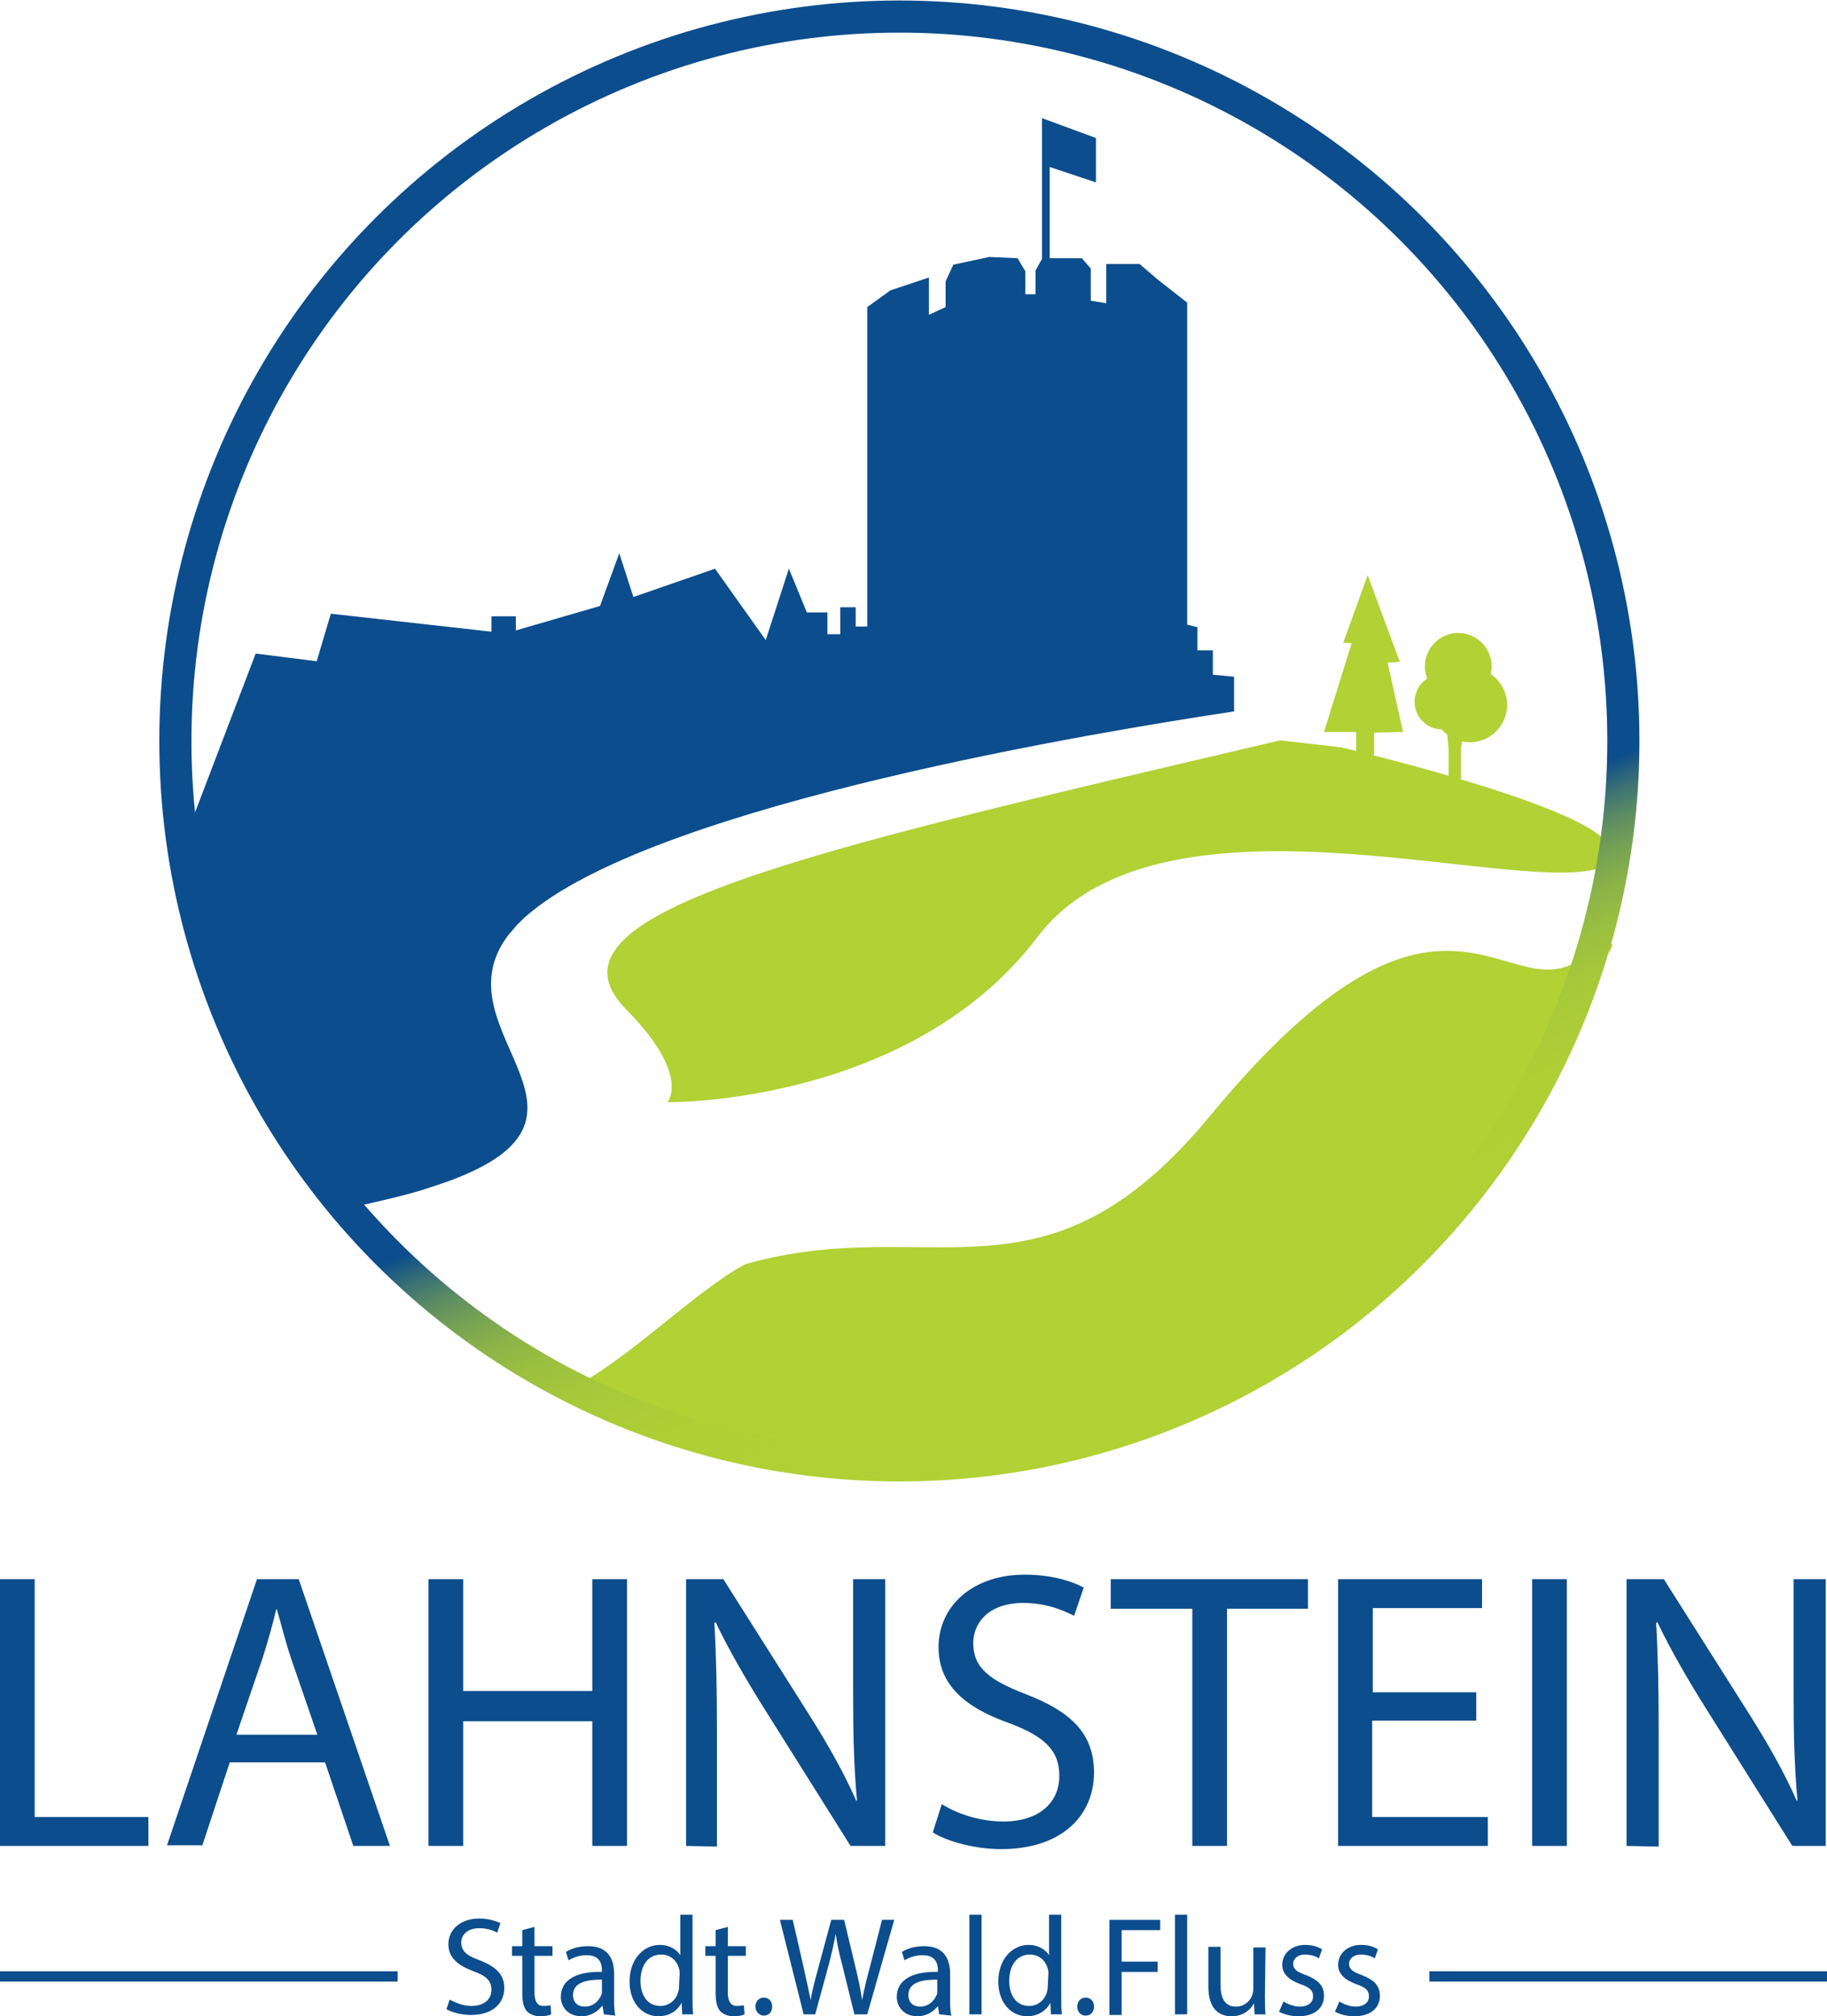 <?xml version="1.0" encoding="utf-8" standalone="no"?><!-- Generator: Adobe Illustrator 27.8.1, SVG Export Plug-In . SVG Version: 6.00 Build 0)  --><svg xmlns="http://www.w3.org/2000/svg" xmlns:xlink="http://www.w3.org/1999/xlink" height="193" id="Layer_1" style="enable-background:new 0 0 284.4 313.5;" version="1.1" viewBox="0 0 284.4 313.5" width="175" x="0px" xml:space="preserve" y="0px">
<style type="text/css">
	.st0{fill:#B1D135;}
	.st1{fill:#0C4D8D;}
	.st2{fill:none;stroke:url(#SVGID_1_);stroke-width:5;stroke-miterlimit:10;}
</style>
<path class="st0" d="M245.8,149.3c11.7-7.7-0.1,4.2-0.1,4.2l-0.9,1.9c-2.1,8-12.5,26.8-27.2,41.4c-18.6,14.2-28.2,20.5-28.2,20.5  l-42.8,11.6c0,0-48.1-7-58.2-12.7c9.1-4.4,19.6-15.3,27.6-19.6c28.9-8.2,46.4,8.3,72.3-23C224.5,129.7,234.1,157,245.8,149.3  L245.8,149.3z"/>
<path class="st0" d="M250.7,134.2c3-2.1-4.2,11-7.3,18.8l2.3-3.7l3.2-1.7c0,0,6.8-10.8,0.9-17c-5.9-6.2-41-14.4-41-14.4l-9.5-1.1  c-74.7,17.5-116.6,26.9-101.8,41.9c10.1,10.2,6.4,14.4,6.4,14.4s37.7,0.5,57.6-25.7S240.6,141.2,250.7,134.2L250.7,134.2z"/>
<path class="st1" d="M192.1,105.2v5.4c-20.6,3.1-88.4,14.2-109.3,31.1c-0.6,0.5-1.1,0.9-1.6,1.4c-0.2,0.2-0.5,0.5-0.7,0.7  c-0.2,0.2-0.4,0.5-0.6,0.7c-0.2,0.2-0.3,0.4-0.5,0.6c-0.1,0.1-0.1,0.1-0.2,0.2c-11.9,15.4,20.6,29.1-12.4,39.4  c-0.3,0.1-0.6,0.2-0.9,0.3c-2.9,0.9-6.4,1.7-10.4,2.6c-0.4,0.1-0.8,0.2-1.2,0.2c-6.3-7.9-12.6-16.5-16.7-25.5  c-7.3-16.2-8.8-31.9-8.8-31.9l11-28.8l9.5,1.2l2.2-7.4l25,2.8v-2.4h3.8V98l13.1-3.8l3-8.2l2.2,6.8l12.7-4.4l7.9,11.1l3.6-11.1  l2.8,6.8h3.2v3.4h2v-4.2h2.4v3h1.8V47.7l3.6-2.6l6-2v5.8l2.6-1.2v-4l1.2-2.6l5.6-1.2l4.4,0.2l1.2,2v3.6h1.6V42l1-1.8V18.3l8.4,3.1  v6.9l-7.2-2.4v14.2h5l1.4,1.6v5l2.4,0.4v-6.1h5.2l2.8,2.4l4.6,3.6v50.1l1.6,0.4v3.6h2.4v3.8L192.1,105.2L192.1,105.2z"/>
<path class="st1" d="M0,245.6h5.4v37h17.7v4.5H0L0,245.6L0,245.6z"/>
<path class="st1" d="M35.8,274l-4.3,13h-5.5L40,245.6h6.5l14.2,41.5h-5.7l-4.4-13H35.8L35.8,274z M49.4,269.8l-4.1-11.9  c-0.9-2.7-1.5-5.2-2.2-7.6H43c-0.6,2.5-1.3,5-2.1,7.5l-4.1,12L49.4,269.8L49.4,269.8z"/>
<path class="st1" d="M72.1,245.6V263h20.1v-17.4h5.4v41.5h-5.4v-19.4H72.1v19.4h-5.4v-41.5L72.1,245.6L72.1,245.6z"/>
<path class="st1" d="M106.8,287.1v-41.5h5.8l13.3,21c3.1,4.9,5.5,9.2,7.4,13.5l0.1-0.1c-0.5-5.5-0.6-10.6-0.6-17v-17.4h5v41.5h-5.4  l-13.2-21c-2.9-4.6-5.7-9.4-7.8-13.8l-0.2,0.1c0.3,5.2,0.4,10.2,0.4,17.1v17.7L106.8,287.1L106.8,287.1z"/>
<path class="st1" d="M146.6,280.6c2.4,1.5,5.9,2.7,9.6,2.7c5.5,0,8.7-2.9,8.7-7.1c0-3.9-2.2-6.1-7.8-8.2c-6.8-2.4-11-5.9-11-11.8  c0-6.5,5.4-11.3,13.4-11.3c4.2,0,7.3,1,9.2,2l-1.5,4.4c-1.4-0.7-4.1-2-7.9-2c-5.7,0-7.8,3.4-7.8,6.2c0,3.9,2.5,5.8,8.2,8  c7,2.7,10.6,6.1,10.6,12.2c0,6.4-4.7,11.9-14.5,11.9c-4,0-8.4-1.2-10.6-2.6L146.6,280.6L146.6,280.6z"/>
<path class="st1" d="M185.5,250.2h-12.6v-4.6h30.7v4.6H191v36.9h-5.4V250.2z"/>
<path class="st1" d="M229.7,267.6h-16.1v15h18v4.5h-23.3v-41.5h22.4v4.5h-17v13.1h16.1V267.6L229.7,267.6z"/>
<path class="st1" d="M243.9,245.6v41.5h-5.4v-41.5H243.9z"/>
<path class="st1" d="M253.2,287.1v-41.5h5.8l13.3,21c3.1,4.9,5.5,9.2,7.4,13.5l0.1-0.1c-0.5-5.5-0.6-10.6-0.6-17v-17.4h5v41.5H279  l-13.2-21c-2.9-4.6-5.7-9.4-7.8-13.8l-0.2,0.1c0.3,5.2,0.4,10.2,0.4,17.1v17.7L253.2,287.1L253.2,287.1z"/>
<path class="st1" d="M70,311c0.9,0.5,2.1,1,3.4,1c1.9,0,3.1-1,3.1-2.5c0-1.4-0.8-2.2-2.8-2.9c-2.4-0.9-3.9-2.1-3.9-4.2  c0-2.3,1.9-4,4.8-4c1.5,0,2.6,0.4,3.3,0.7l-0.5,1.5c-0.5-0.3-1.5-0.7-2.8-0.7c-2,0-2.8,1.2-2.8,2.2c0,1.4,0.9,2.1,2.9,2.8  c2.5,1,3.8,2.2,3.8,4.3c0,2.3-1.7,4.2-5.2,4.2c-1.4,0-3-0.4-3.8-0.9L70,311L70,311z"/>
<path class="st1" d="M83.2,299.7v3h2.8v1.5h-2.8v5.7c0,1.3,0.4,2.1,1.4,2.1c0.5,0,0.9-0.1,1.1-0.1l0.1,1.4c-0.4,0.2-1,0.3-1.7,0.3  c-0.9,0-1.6-0.3-2.1-0.8c-0.5-0.6-0.7-1.5-0.7-2.8v-5.8h-1.6v-1.5h1.6v-2.5L83.2,299.7L83.2,299.7z"/>
<path class="st1" d="M94,313.3l-0.2-1.3h-0.1c-0.6,0.8-1.7,1.6-3.2,1.6c-2.1,0-3.2-1.5-3.2-3c0-2.6,2.3-4,6.4-3.9v-0.2  c0-0.9-0.2-2.4-2.4-2.4c-1,0-2,0.3-2.8,0.8l-0.4-1.3c0.9-0.6,2.1-0.9,3.5-0.9c3.2,0,4,2.2,4,4.3v4c0,0.9,0,1.8,0.2,2.5L94,313.3  L94,313.3z M93.7,307.9c-2.1,0-4.5,0.3-4.5,2.4c0,1.2,0.8,1.8,1.8,1.8c1.4,0,2.2-0.9,2.6-1.8c0.1-0.2,0.1-0.4,0.1-0.6L93.7,307.9  L93.7,307.9z"/>
<path class="st1" d="M107.8,297.8v12.8c0,0.9,0,2,0.1,2.7h-1.7l-0.1-1.8h0c-0.6,1.2-1.9,2.1-3.6,2.1c-2.6,0-4.5-2.2-4.5-5.4  c0-3.5,2.2-5.7,4.7-5.7c1.6,0,2.7,0.8,3.2,1.6h0v-6.3L107.8,297.8L107.8,297.8z M105.8,307c0-0.2,0-0.6-0.1-0.8  c-0.3-1.2-1.3-2.2-2.8-2.2c-2,0-3.2,1.7-3.2,4.1c0,2.1,1,3.9,3.1,3.9c1.3,0,2.5-0.9,2.8-2.3c0.1-0.3,0.1-0.5,0.1-0.8L105.8,307  L105.8,307z"/>
<path class="st1" d="M113.3,299.7v3h2.8v1.5h-2.8v5.7c0,1.3,0.4,2.1,1.4,2.1c0.5,0,0.9-0.1,1.1-0.1l0.1,1.4c-0.4,0.2-1,0.3-1.7,0.3  c-0.9,0-1.6-0.3-2.1-0.8c-0.5-0.6-0.7-1.5-0.7-2.8v-5.8h-1.6v-1.5h1.6v-2.5L113.3,299.7L113.3,299.7z"/>
<path class="st1" d="M117.6,312.1c0-0.8,0.5-1.4,1.3-1.4s1.3,0.6,1.3,1.4c0,0.8-0.5,1.4-1.3,1.4  C118.2,313.5,117.6,312.9,117.6,312.1z"/>
<path class="st1" d="M125.1,313.3l-3.7-14.7h2l1.7,7.4c0.4,1.8,0.8,3.7,1.1,5.1h0c0.2-1.5,0.7-3.2,1.2-5.1l2-7.4h2l1.8,7.5  c0.4,1.7,0.8,3.5,1,5h0c0.3-1.6,0.7-3.3,1.2-5.1l1.9-7.4h1.9l-4.2,14.7h-2l-1.9-7.7c-0.5-1.9-0.8-3.3-1-4.8h0  c-0.3,1.5-0.6,2.9-1.1,4.8l-2.1,7.7L125.1,313.3L125.1,313.3z"/>
<path class="st1" d="M146.2,313.3l-0.2-1.3H146c-0.6,0.8-1.7,1.6-3.2,1.6c-2.1,0-3.2-1.5-3.2-3c0-2.6,2.3-4,6.4-3.9v-0.2  c0-0.9-0.2-2.4-2.4-2.4c-1,0-2,0.3-2.8,0.8l-0.4-1.3c0.9-0.6,2.1-0.9,3.5-0.9c3.2,0,4,2.2,4,4.3v4c0,0.9,0,1.8,0.2,2.5L146.2,313.3  L146.2,313.3z M145.9,307.9c-2.1,0-4.5,0.3-4.5,2.4c0,1.2,0.8,1.8,1.8,1.8c1.4,0,2.2-0.9,2.6-1.8c0.1-0.2,0.1-0.4,0.1-0.6  L145.9,307.9L145.9,307.9z"/>
<path class="st1" d="M150.9,297.8h1.9v15.5h-1.9V297.8z"/>
<path class="st1" d="M165.2,297.8v12.8c0,0.9,0,2,0.1,2.7h-1.7l-0.1-1.8h0c-0.6,1.2-1.9,2.1-3.6,2.1c-2.6,0-4.5-2.2-4.5-5.4  c0-3.5,2.2-5.7,4.7-5.7c1.6,0,2.7,0.8,3.2,1.6h0v-6.3L165.2,297.8L165.2,297.8z M163.2,307c0-0.2,0-0.6-0.1-0.8  c-0.3-1.2-1.3-2.2-2.8-2.2c-2,0-3.2,1.7-3.2,4.1c0,2.1,1,3.9,3.1,3.9c1.3,0,2.5-0.9,2.8-2.3c0.1-0.3,0.1-0.5,0.1-0.8L163.2,307  L163.2,307z"/>
<path class="st1" d="M167.7,312.1c0-0.8,0.5-1.4,1.3-1.4s1.3,0.6,1.3,1.4c0,0.8-0.5,1.4-1.3,1.4  C168.2,313.5,167.7,312.9,167.7,312.1z"/>
<path class="st1" d="M172.7,298.6h7.9v1.6h-6v4.9h5.6v1.6h-5.6v6.7h-1.9L172.7,298.6L172.7,298.6z"/>
<path class="st1" d="M182.9,297.8h1.9v15.5h-1.9V297.8z"/>
<path class="st1" d="M196.9,310.4c0,1.1,0,2.1,0.1,2.9h-1.7l-0.1-1.7h0c-0.5,0.9-1.6,2-3.5,2c-1.7,0-3.6-0.9-3.6-4.6v-6.2h1.9v5.9  c0,2,0.6,3.4,2.4,3.4c1.3,0,2.2-0.9,2.5-1.7c0.1-0.3,0.2-0.6,0.2-1v-6.5h1.9L196.9,310.4L196.9,310.4z"/>
<path class="st1" d="M199.8,311.3c0.6,0.4,1.6,0.8,2.5,0.8c1.4,0,2.1-0.7,2.1-1.6c0-0.9-0.5-1.4-2-1.9c-1.9-0.7-2.8-1.7-2.8-3  c0-1.7,1.4-3.1,3.6-3.1c1.1,0,2,0.3,2.6,0.7l-0.5,1.4c-0.4-0.3-1.2-0.6-2.2-0.6c-1.1,0-1.8,0.7-1.8,1.4c0,0.9,0.6,1.3,2,1.8  c1.8,0.7,2.8,1.6,2.8,3.2c0,1.9-1.4,3.2-4,3.2c-1.2,0-2.2-0.3-3-0.7L199.8,311.3L199.8,311.3z"/>
<path class="st1" d="M208.5,311.3c0.6,0.4,1.6,0.8,2.5,0.8c1.4,0,2.1-0.7,2.1-1.6c0-0.9-0.5-1.4-2-1.9c-1.9-0.7-2.8-1.7-2.8-3  c0-1.7,1.4-3.1,3.6-3.1c1.1,0,2,0.3,2.6,0.7l-0.5,1.4c-0.4-0.3-1.2-0.6-2.2-0.6c-1.1,0-1.8,0.7-1.8,1.4c0,0.9,0.6,1.3,2,1.8  c1.8,0.7,2.8,1.6,2.8,3.2c0,1.9-1.4,3.2-4,3.2c-1.2,0-2.2-0.3-3-0.7L208.5,311.3L208.5,311.3z"/>
<rect class="st1" height="1.6" width="61.9" x="222.5" y="306.6"/>
<rect class="st1" height="1.6" width="61.9" x="0" y="306.6"/>
<linearGradient gradientTransform="matrix(0.38 0.925 0.925 -0.38 -464.894 379.053)" gradientUnits="userSpaceOnUse" id="SVGID_1_" x1="-129.395" x2="100.99" y1="659.783" y2="659.783">
	<stop offset="0.694" style="stop-color:#0C4D8D"/>
	<stop offset="0.698" style="stop-color:#155487"/>
	<stop offset="0.714" style="stop-color:#3A7174"/>
	<stop offset="0.731" style="stop-color:#5A8B63"/>
	<stop offset="0.751" style="stop-color:#75A154"/>
	<stop offset="0.773" style="stop-color:#8BB348"/>
	<stop offset="0.799" style="stop-color:#9CC03F"/>
	<stop offset="0.831" style="stop-color:#A8CA39"/>
	<stop offset="0.876" style="stop-color:#AFCF35"/>
	<stop offset="1" style="stop-color:#B1D135"/>
</linearGradient>
<circle class="st2" cx="140" cy="115.2" r="112.7"/>
<polyline class="st0" points="211.1,117.2 211.1,113.8 206.1,113.8 210.4,100 209.1,99.9 212.9,89.4 217.9,102.9 216,103   218.4,113.8 213.9,113.9 213.9,117.4 "/>
<g id="Layer_3">
	<polyline class="st0" points="225.5,121 225.5,116.4 225.2,113.3 225,112.3 225,112.3 227,108.2 228.3,111.7 227.4,116.4    227.4,121.2  "/>
	<circle class="st0" cx="224.5" cy="109.1" r="4.3"/>
	<circle class="st0" cx="228.8" cy="109.6" r="5.8"/>
	<circle class="st0" cx="227" cy="103.6" r="5.2"/>
</g>
</svg>